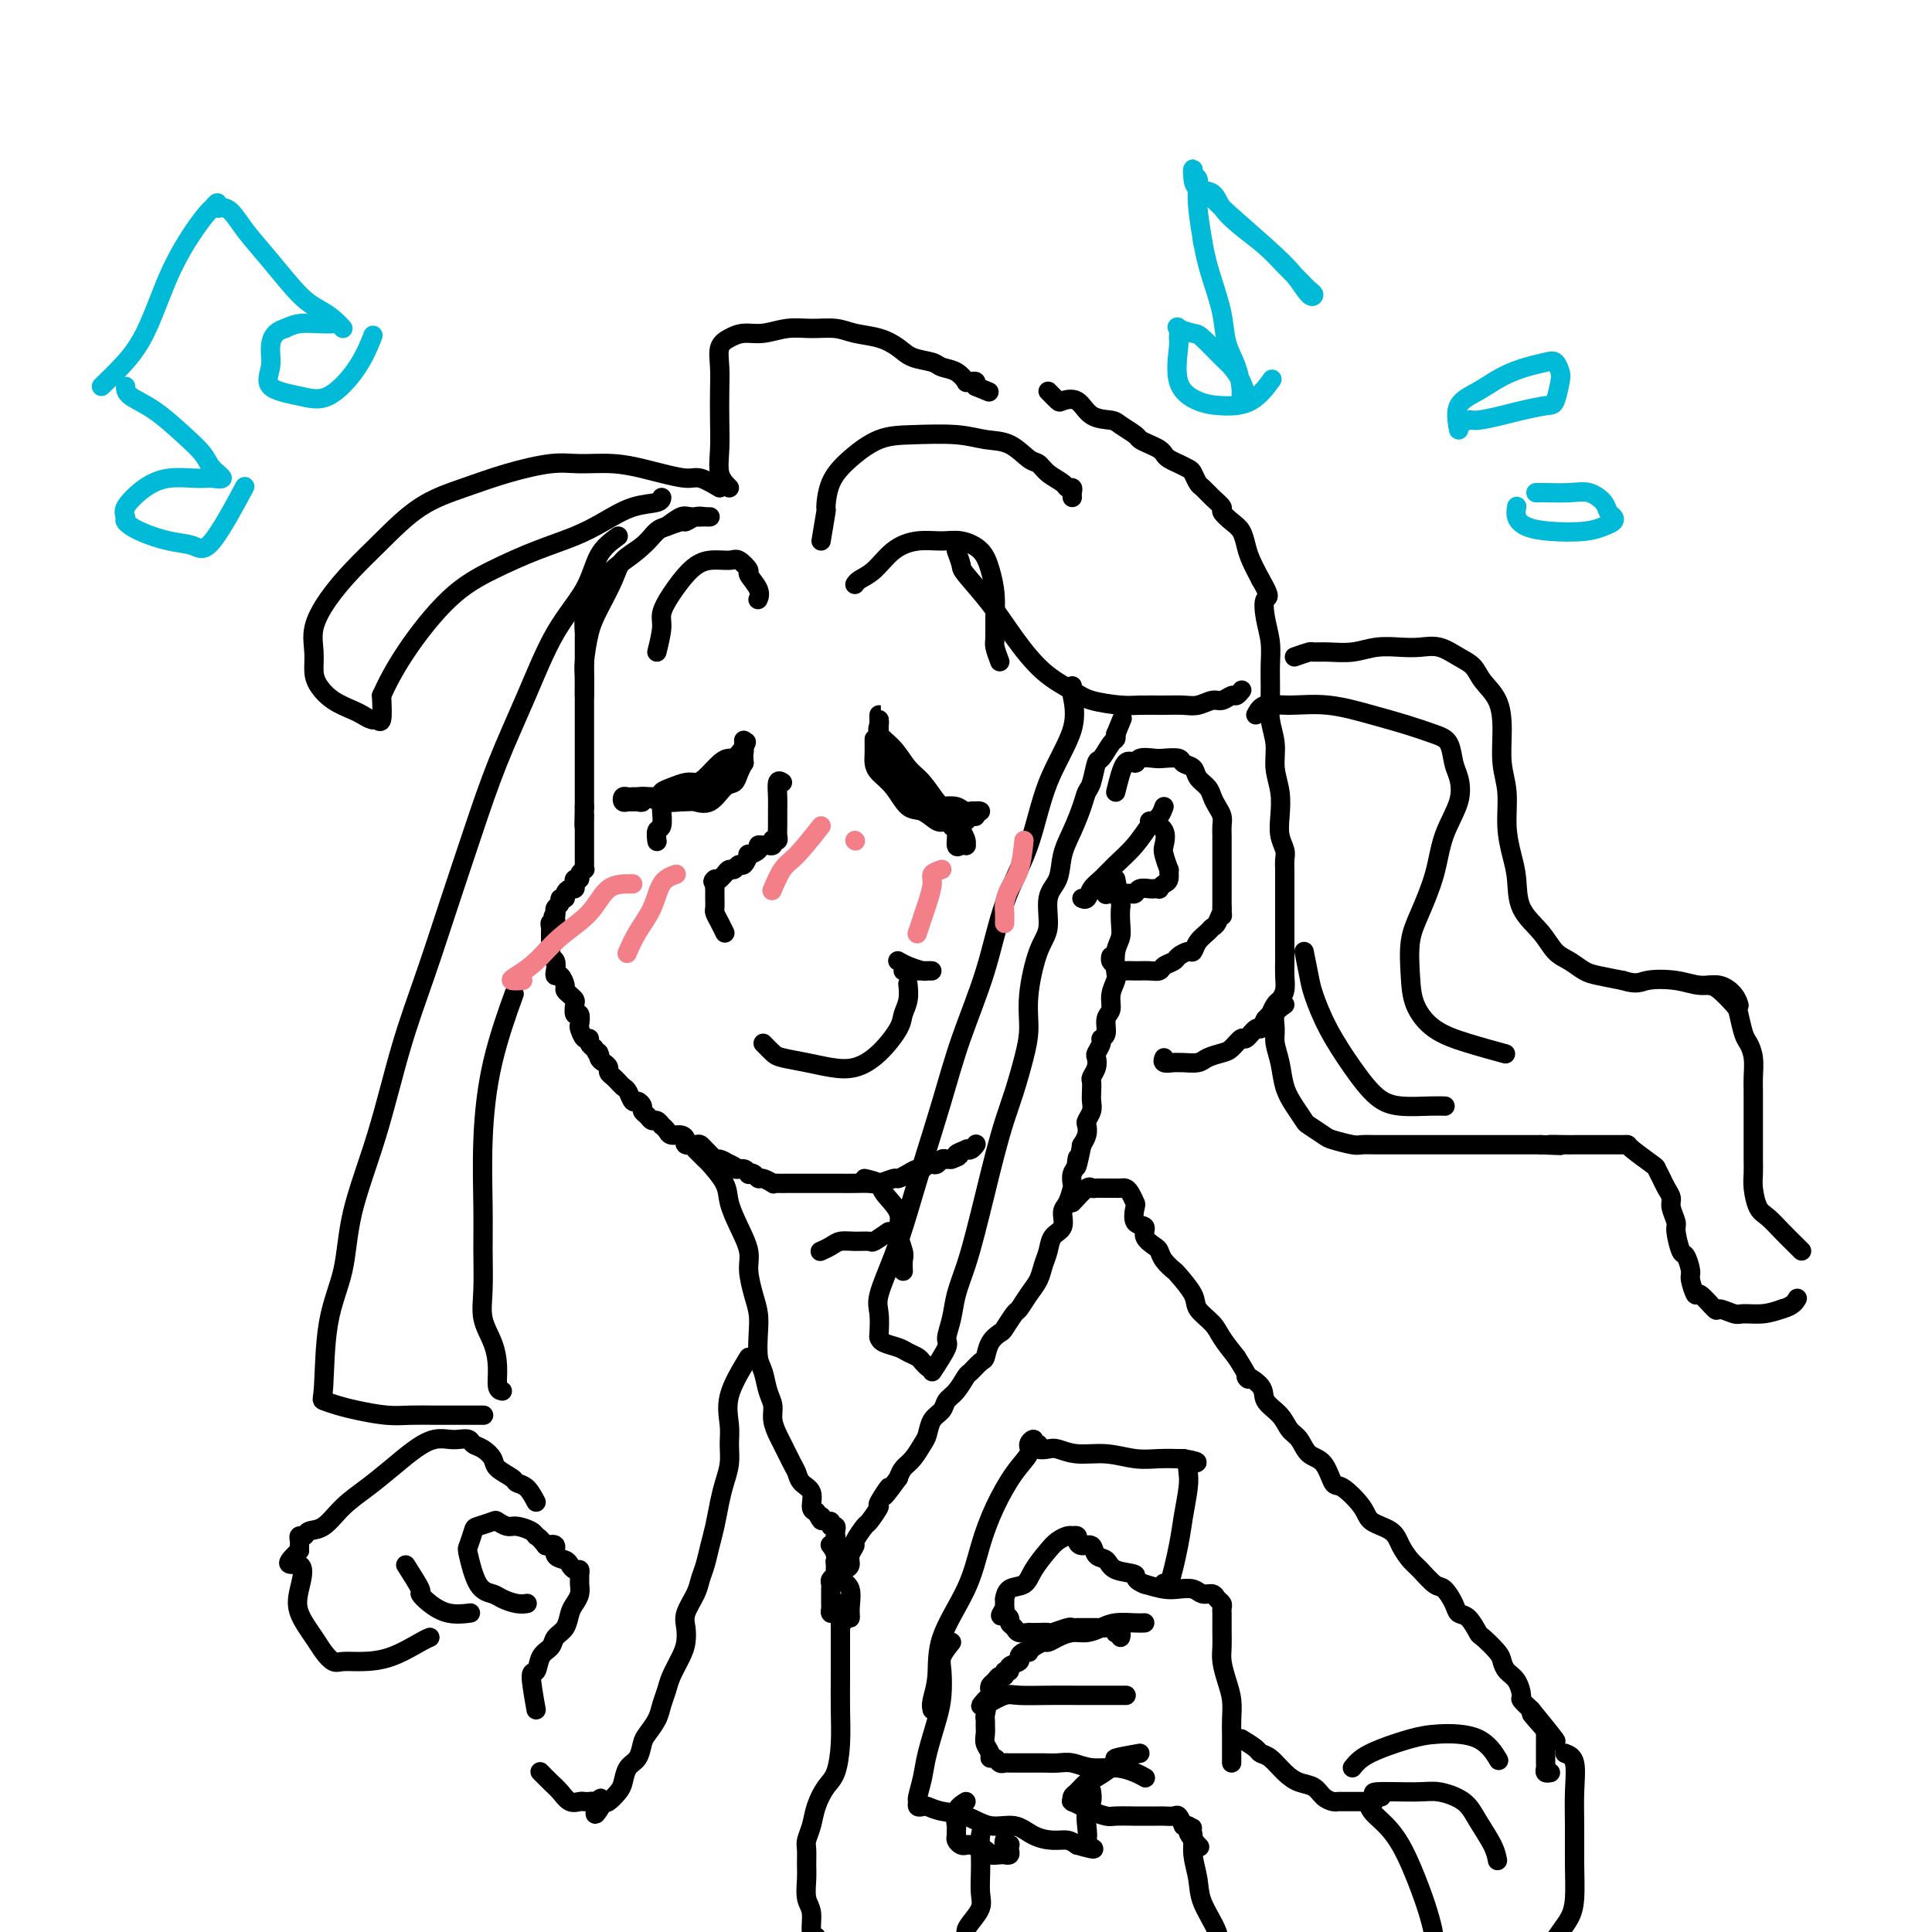 <svg viewBox='0 0 400 400' version='1.1' xmlns='http://www.w3.org/2000/svg' xmlns:xlink='http://www.w3.org/1999/xlink'><g fill='none' stroke='rgb(0,0,0)' stroke-width='4' stroke-linecap='round' stroke-linejoin='round'><path d='M121,144c0.020,-1.503 0.040,-3.007 0,-4c-0.040,-0.993 -0.140,-1.477 0,-3c0.140,-1.523 0.519,-4.087 1,-6c0.481,-1.913 1.063,-3.174 2,-5c0.937,-1.826 2.227,-4.215 3,-6c0.773,-1.785 1.027,-2.966 2,-4c0.973,-1.034 2.666,-1.922 4,-3c1.334,-1.078 2.311,-2.345 3,-3c0.689,-0.655 1.091,-0.697 2,-1c0.909,-0.303 2.326,-0.866 3,-1c0.674,-0.134 0.607,0.160 1,0c0.393,-0.160 1.246,-0.775 2,-1c0.754,-0.225 1.407,-0.060 2,0c0.593,0.060 1.124,0.015 1,0c-0.124,-0.015 -0.903,0.002 -1,0c-0.097,-0.002 0.490,-0.021 0,0c-0.490,0.021 -2.055,0.083 -3,0c-0.945,-0.083 -1.270,-0.309 -2,0c-0.730,0.309 -1.865,1.155 -3,2'/><path d='M138,109c-1.948,0.623 -2.319,1.182 -3,2c-0.681,0.818 -1.674,1.896 -3,3c-1.326,1.104 -2.985,2.236 -4,3c-1.015,0.764 -1.386,1.162 -2,2c-0.614,0.838 -1.471,2.116 -2,3c-0.529,0.884 -0.730,1.372 -1,2c-0.270,0.628 -0.608,1.394 -1,2c-0.392,0.606 -0.837,1.050 -1,2c-0.163,0.950 -0.044,2.404 0,3c0.044,0.596 0.012,0.334 0,1c-0.012,0.666 -0.003,2.261 0,3c0.003,0.739 0.001,0.621 0,1c-0.001,0.379 -0.000,1.255 0,2c0.000,0.745 0.000,1.359 0,2c-0.000,0.641 -0.000,1.309 0,2c0.000,0.691 0.000,1.406 0,2c-0.000,0.594 -0.000,1.069 0,2c0.000,0.931 0.000,2.319 0,3c-0.000,0.681 -0.000,0.654 0,1c0.000,0.346 0.000,1.065 0,2c-0.000,0.935 -0.000,2.087 0,3c0.000,0.913 0.000,1.588 0,2c-0.000,0.412 -0.000,0.562 0,1c0.000,0.438 0.000,1.163 0,2c-0.000,0.837 -0.000,1.787 0,2c0.000,0.213 0.000,-0.310 0,0c-0.000,0.310 -0.000,1.454 0,2c0.000,0.546 0.000,0.493 0,1c-0.000,0.507 -0.000,1.573 0,2c0.000,0.427 0.000,0.213 0,0'/><path d='M121,167c-0.155,6.748 -0.041,3.118 0,2c0.041,-1.118 0.011,0.278 0,1c-0.011,0.722 -0.003,0.772 0,1c0.003,0.228 0.001,0.635 0,1c-0.001,0.365 -0.000,0.689 0,1c0.000,0.311 0.000,0.608 0,1c-0.000,0.392 -0.000,0.879 0,1c0.000,0.121 0.000,-0.122 0,0c-0.000,0.122 -0.000,0.611 0,1c0.000,0.389 0.001,0.678 0,1c-0.001,0.322 -0.004,0.677 0,1c0.004,0.323 0.016,0.612 0,1c-0.016,0.388 -0.061,0.874 0,1c0.061,0.126 0.226,-0.107 0,0c-0.226,0.107 -0.845,0.554 -1,1c-0.155,0.446 0.152,0.889 0,1c-0.152,0.111 -0.763,-0.111 -1,0c-0.237,0.111 -0.101,0.556 0,1c0.101,0.444 0.167,0.889 0,1c-0.167,0.111 -0.565,-0.111 -1,0c-0.435,0.111 -0.905,0.554 -1,1c-0.095,0.446 0.185,0.894 0,1c-0.185,0.106 -0.834,-0.129 -1,0c-0.166,0.129 0.151,0.622 0,1c-0.151,0.378 -0.772,0.640 -1,1c-0.228,0.360 -0.065,0.817 0,1c0.065,0.183 0.033,0.091 0,0'/><path d='M115,189c-0.924,1.503 -0.233,0.262 0,0c0.233,-0.262 0.010,0.456 0,1c-0.010,0.544 0.193,0.916 0,1c-0.193,0.084 -0.784,-0.118 -1,0c-0.216,0.118 -0.058,0.556 0,1c0.058,0.444 0.016,0.892 0,1c-0.016,0.108 -0.004,-0.125 0,0c0.004,0.125 0.001,0.607 0,1c-0.001,0.393 -0.001,0.697 0,1c0.001,0.303 0.004,0.605 0,1c-0.004,0.395 -0.015,0.883 0,1c0.015,0.117 0.056,-0.136 0,0c-0.056,0.136 -0.208,0.662 0,1c0.208,0.338 0.778,0.490 1,1c0.222,0.510 0.097,1.380 0,2c-0.097,0.620 -0.167,0.992 0,1c0.167,0.008 0.570,-0.348 1,0c0.430,0.348 0.886,1.401 1,2c0.114,0.599 -0.114,0.743 0,1c0.114,0.257 0.570,0.627 1,1c0.430,0.373 0.833,0.748 1,1c0.167,0.252 0.096,0.381 0,1c-0.096,0.619 -0.219,1.729 0,2c0.219,0.271 0.781,-0.296 1,0c0.219,0.296 0.097,1.455 0,2c-0.097,0.545 -0.167,0.475 0,1c0.167,0.525 0.570,1.646 1,2c0.430,0.354 0.885,-0.059 1,0c0.115,0.059 -0.110,0.588 0,1c0.110,0.412 0.555,0.706 1,1'/><path d='M123,217c1.630,3.118 1.207,1.413 1,1c-0.207,-0.413 -0.196,0.466 0,1c0.196,0.534 0.578,0.721 1,1c0.422,0.279 0.883,0.648 1,1c0.117,0.352 -0.109,0.686 0,1c0.109,0.314 0.554,0.608 1,1c0.446,0.392 0.893,0.883 1,1c0.107,0.117 -0.126,-0.141 0,0c0.126,0.141 0.612,0.682 1,1c0.388,0.318 0.677,0.414 1,1c0.323,0.586 0.678,1.662 1,2c0.322,0.338 0.611,-0.063 1,0c0.389,0.063 0.877,0.590 1,1c0.123,0.410 -0.121,0.702 0,1c0.121,0.298 0.606,0.601 1,1c0.394,0.399 0.697,0.894 1,1c0.303,0.106 0.605,-0.178 1,0c0.395,0.178 0.883,0.817 1,1c0.117,0.183 -0.136,-0.092 0,0c0.136,0.092 0.662,0.550 1,1c0.338,0.450 0.490,0.891 1,1c0.510,0.109 1.379,-0.115 2,0c0.621,0.115 0.992,0.570 1,1c0.008,0.430 -0.349,0.836 0,1c0.349,0.164 1.403,0.086 2,0c0.597,-0.086 0.737,-0.182 1,0c0.263,0.182 0.651,0.640 1,1c0.349,0.360 0.661,0.622 1,1c0.339,0.378 0.707,0.871 1,1c0.293,0.129 0.512,-0.106 1,0c0.488,0.106 1.244,0.553 2,1'/><path d='M151,241c2.442,1.327 0.549,0.146 0,0c-0.549,-0.146 0.248,0.744 1,1c0.752,0.256 1.459,-0.124 2,0c0.541,0.124 0.917,0.750 1,1c0.083,0.250 -0.128,0.123 0,0c0.128,-0.123 0.594,-0.243 1,0c0.406,0.243 0.752,0.850 1,1c0.248,0.150 0.399,-0.156 1,0c0.601,0.156 1.650,0.774 2,1c0.350,0.226 -0.001,0.061 0,0c0.001,-0.061 0.355,-0.016 1,0c0.645,0.016 1.580,0.004 2,0c0.420,-0.004 0.324,-0.001 1,0c0.676,0.001 2.123,0.000 3,0c0.877,-0.000 1.184,-0.000 2,0c0.816,0.000 2.143,0.001 3,0c0.857,-0.001 1.246,-0.004 2,0c0.754,0.004 1.875,0.016 3,0c1.125,-0.016 2.255,-0.060 3,0c0.745,0.060 1.107,0.222 2,0c0.893,-0.222 2.319,-0.829 3,-1c0.681,-0.171 0.616,0.094 1,0c0.384,-0.094 1.216,-0.547 2,-1c0.784,-0.453 1.519,-0.905 2,-1c0.481,-0.095 0.706,0.167 1,0c0.294,-0.167 0.656,-0.763 1,-1c0.344,-0.237 0.669,-0.116 1,0c0.331,0.116 0.666,0.227 1,0c0.334,-0.227 0.667,-0.792 1,-1c0.333,-0.208 0.667,-0.059 1,0c0.333,0.059 0.667,0.030 1,0'/><path d='M197,240c2.732,-0.940 1.061,-0.792 1,-1c-0.061,-0.208 1.486,-0.774 2,-1c0.514,-0.226 -0.007,-0.112 0,0c0.007,0.112 0.540,0.222 1,0c0.460,-0.222 0.846,-0.778 1,-1c0.154,-0.222 0.077,-0.111 0,0'/><path d='M231,164c0.627,-2.566 1.255,-5.132 2,-6c0.745,-0.868 1.608,-0.037 2,0c0.392,0.037 0.313,-0.719 1,-1c0.687,-0.281 2.138,-0.087 3,0c0.862,0.087 1.133,0.068 2,0c0.867,-0.068 2.330,-0.184 3,0c0.670,0.184 0.547,0.668 1,1c0.453,0.332 1.483,0.512 2,1c0.517,0.488 0.520,1.286 1,2c0.480,0.714 1.435,1.346 2,2c0.565,0.654 0.740,1.330 1,2c0.260,0.670 0.606,1.335 1,2c0.394,0.665 0.838,1.332 1,2c0.162,0.668 0.043,1.337 0,2c-0.043,0.663 -0.012,1.318 0,2c0.012,0.682 0.003,1.390 0,2c-0.003,0.610 -0.001,1.122 0,2c0.001,0.878 0.000,2.122 0,3c-0.000,0.878 -0.000,1.390 0,2c0.000,0.610 0.000,1.318 0,2c-0.000,0.682 -0.000,1.338 0,2c0.000,0.662 0.000,1.331 0,2'/><path d='M253,188c0.047,2.749 0.164,1.120 0,1c-0.164,-0.120 -0.607,1.268 -1,2c-0.393,0.732 -0.734,0.808 -1,1c-0.266,0.192 -0.457,0.499 -1,1c-0.543,0.501 -1.440,1.195 -2,2c-0.560,0.805 -0.784,1.721 -1,2c-0.216,0.279 -0.424,-0.079 -1,0c-0.576,0.079 -1.519,0.596 -2,1c-0.481,0.404 -0.500,0.697 -1,1c-0.500,0.303 -1.481,0.617 -2,1c-0.519,0.383 -0.577,0.834 -1,1c-0.423,0.166 -1.213,0.045 -2,0c-0.787,-0.045 -1.573,-0.015 -2,0c-0.427,0.015 -0.496,0.015 -1,0c-0.504,-0.015 -1.441,-0.046 -2,0c-0.559,0.046 -0.738,0.170 -1,0c-0.262,-0.170 -0.606,-0.633 -1,-1c-0.394,-0.367 -0.837,-0.637 -1,-1c-0.163,-0.363 -0.047,-0.818 0,-1c0.047,-0.182 0.023,-0.091 0,0'/><path d='M241,167c-0.260,0.713 -0.520,1.427 -1,2c-0.480,0.573 -1.179,1.007 -2,2c-0.821,0.993 -1.764,2.547 -3,4c-1.236,1.453 -2.766,2.806 -4,4c-1.234,1.194 -2.173,2.229 -3,3c-0.827,0.771 -1.541,1.279 -2,2c-0.459,0.721 -0.662,1.656 -1,2c-0.338,0.344 -0.811,0.098 -1,0c-0.189,-0.098 -0.095,-0.049 0,0'/><path d='M238,170c1.260,0.541 2.519,1.082 3,2c0.481,0.918 0.182,2.214 0,3c-0.182,0.786 -0.248,1.061 0,2c0.248,0.939 0.808,2.543 1,3c0.192,0.457 0.014,-0.231 0,0c-0.014,0.231 0.137,1.382 0,2c-0.137,0.618 -0.560,0.702 -1,1c-0.440,0.298 -0.895,0.811 -1,1c-0.105,0.189 0.141,0.054 0,0c-0.141,-0.054 -0.668,-0.029 -1,0c-0.332,0.029 -0.470,0.060 -1,0c-0.530,-0.060 -1.451,-0.212 -2,0c-0.549,0.212 -0.725,0.789 -1,1c-0.275,0.211 -0.647,0.057 -1,0c-0.353,-0.057 -0.686,-0.015 -1,0c-0.314,0.015 -0.610,0.004 -1,0c-0.390,-0.004 -0.874,-0.001 -1,0c-0.126,0.001 0.107,0.000 0,0c-0.107,-0.000 -0.553,-0.000 -1,0'/><path d='M230,185c-1.833,0.333 -0.917,0.167 0,0'/><path d='M231,182c0.421,2.071 0.841,4.142 1,5c0.159,0.858 0.056,0.503 0,1c-0.056,0.497 -0.067,1.848 0,3c0.067,1.152 0.210,2.107 0,3c-0.210,0.893 -0.773,1.724 -1,3c-0.227,1.276 -0.117,2.998 0,4c0.117,1.002 0.243,1.284 0,2c-0.243,0.716 -0.854,1.866 -1,3c-0.146,1.134 0.172,2.253 0,3c-0.172,0.747 -0.834,1.121 -1,2c-0.166,0.879 0.166,2.262 0,3c-0.166,0.738 -0.828,0.830 -1,1c-0.172,0.170 0.146,0.417 0,1c-0.146,0.583 -0.757,1.503 -1,2c-0.243,0.497 -0.118,0.570 0,1c0.118,0.430 0.227,1.217 0,2c-0.227,0.783 -0.792,1.560 -1,2c-0.208,0.440 -0.059,0.541 0,1c0.059,0.459 0.030,1.274 0,2c-0.030,0.726 -0.060,1.363 0,2c0.060,0.637 0.208,1.274 0,2c-0.208,0.726 -0.774,1.540 -1,2c-0.226,0.460 -0.112,0.567 0,1c0.112,0.433 0.222,1.194 0,2c-0.222,0.806 -0.778,1.659 -1,2c-0.222,0.341 -0.111,0.171 0,0'/><path d='M224,237c-1.480,7.295 -1.181,4.033 -1,3c0.181,-1.033 0.242,0.164 0,1c-0.242,0.836 -0.787,1.311 -1,2c-0.213,0.689 -0.094,1.592 0,2c0.094,0.408 0.162,0.321 0,1c-0.162,0.679 -0.554,2.124 -1,3c-0.446,0.876 -0.946,1.182 -1,2c-0.054,0.818 0.337,2.148 0,3c-0.337,0.852 -1.402,1.228 -2,2c-0.598,0.772 -0.727,1.941 -1,3c-0.273,1.059 -0.688,2.008 -1,3c-0.312,0.992 -0.521,2.028 -1,3c-0.479,0.972 -1.226,1.881 -2,3c-0.774,1.119 -1.573,2.448 -2,3c-0.427,0.552 -0.482,0.327 -1,1c-0.518,0.673 -1.500,2.245 -2,3c-0.500,0.755 -0.519,0.693 -1,1c-0.481,0.307 -1.423,0.984 -2,2c-0.577,1.016 -0.787,2.373 -1,3c-0.213,0.627 -0.428,0.524 -1,1c-0.572,0.476 -1.500,1.531 -2,2c-0.500,0.469 -0.571,0.351 -1,1c-0.429,0.649 -1.214,2.065 -2,3c-0.786,0.935 -1.572,1.390 -2,2c-0.428,0.610 -0.499,1.374 -1,2c-0.501,0.626 -1.433,1.112 -2,2c-0.567,0.888 -0.768,2.177 -1,3c-0.232,0.823 -0.495,1.179 -1,2c-0.505,0.821 -1.251,2.106 -2,3c-0.749,0.894 -1.500,1.398 -2,2c-0.500,0.602 -0.750,1.301 -1,2'/><path d='M186,306c-4.810,6.617 -2.334,2.660 -2,2c0.334,-0.660 -1.473,1.977 -2,3c-0.527,1.023 0.228,0.430 0,1c-0.228,0.570 -1.438,2.302 -2,3c-0.562,0.698 -0.475,0.362 -1,1c-0.525,0.638 -1.660,2.251 -2,3c-0.340,0.749 0.115,0.635 0,1c-0.115,0.365 -0.802,1.208 -1,2c-0.198,0.792 0.091,1.532 0,2c-0.091,0.468 -0.563,0.665 -1,1c-0.437,0.335 -0.839,0.810 -1,1c-0.161,0.190 -0.080,0.095 0,0'/><path d='M144,238c0.818,0.829 1.636,1.659 2,2c0.364,0.341 0.273,0.195 1,1c0.727,0.805 2.271,2.563 3,4c0.729,1.437 0.643,2.555 1,4c0.357,1.445 1.157,3.219 2,5c0.843,1.781 1.729,3.570 2,5c0.271,1.430 -0.072,2.501 0,4c0.072,1.499 0.558,3.425 1,5c0.442,1.575 0.839,2.799 1,4c0.161,1.201 0.086,2.380 0,4c-0.086,1.620 -0.181,3.683 0,5c0.181,1.317 0.640,1.890 1,3c0.360,1.110 0.620,2.756 1,4c0.380,1.244 0.879,2.084 1,3c0.121,0.916 -0.136,1.908 0,3c0.136,1.092 0.665,2.285 1,3c0.335,0.715 0.476,0.953 1,2c0.524,1.047 1.432,2.904 2,4c0.568,1.096 0.796,1.432 1,2c0.204,0.568 0.385,1.369 1,2c0.615,0.631 1.666,1.093 2,2c0.334,0.907 -0.047,2.259 0,3c0.047,0.741 0.524,0.870 1,1'/><path d='M169,313c1.576,3.101 1.014,1.352 1,1c-0.014,-0.352 0.518,0.693 1,1c0.482,0.307 0.914,-0.124 1,0c0.086,0.124 -0.173,0.803 0,1c0.173,0.197 0.777,-0.088 1,0c0.223,0.088 0.063,0.549 0,1c-0.063,0.451 -0.031,0.890 0,1c0.031,0.110 0.061,-0.111 0,0c-0.061,0.111 -0.211,0.555 0,1c0.211,0.445 0.785,0.893 1,1c0.215,0.107 0.072,-0.126 0,0c-0.072,0.126 -0.072,0.611 0,1c0.072,0.389 0.216,0.682 0,1c-0.216,0.318 -0.794,0.663 -1,1c-0.206,0.337 -0.041,0.668 0,1c0.041,0.332 -0.042,0.667 0,1c0.042,0.333 0.207,0.666 0,1c-0.207,0.334 -0.788,0.671 -1,1c-0.212,0.329 -0.057,0.651 0,1c0.057,0.349 0.014,0.724 0,1c-0.014,0.276 -0.001,0.451 0,1c0.001,0.549 -0.011,1.470 0,2c0.011,0.530 0.044,0.668 0,1c-0.044,0.332 -0.166,0.859 0,1c0.166,0.141 0.619,-0.102 1,0c0.381,0.102 0.691,0.551 1,1'/><path d='M174,335c0.164,2.303 0.573,0.562 1,0c0.427,-0.562 0.870,0.055 1,0c0.130,-0.055 -0.055,-0.780 0,-2c0.055,-1.220 0.351,-2.933 0,-4c-0.351,-1.067 -1.348,-1.487 -2,-2c-0.652,-0.513 -0.959,-1.118 -1,-2c-0.041,-0.882 0.185,-2.041 0,-3c-0.185,-0.959 -0.781,-1.720 -1,-2c-0.219,-0.280 -0.063,-0.080 0,0c0.063,0.080 0.031,0.040 0,0'/><path d='M174,332c0.000,1.549 0.001,3.098 0,4c-0.001,0.902 -0.002,1.159 0,3c0.002,1.841 0.009,5.268 0,8c-0.009,2.732 -0.034,4.768 0,7c0.034,2.232 0.125,4.659 0,7c-0.125,2.341 -0.468,4.595 -1,6c-0.532,1.405 -1.253,1.961 -2,3c-0.747,1.039 -1.521,2.561 -2,4c-0.479,1.439 -0.664,2.796 -1,4c-0.336,1.204 -0.823,2.255 -1,3c-0.177,0.745 -0.043,1.184 0,2c0.043,0.816 -0.003,2.008 0,3c0.003,0.992 0.057,1.782 0,3c-0.057,1.218 -0.225,2.862 0,4c0.225,1.138 0.844,1.769 1,3c0.156,1.231 -0.150,3.062 0,4c0.150,0.938 0.757,0.982 1,1c0.243,0.018 0.121,0.009 0,0'/><path d='M162,162c-0.423,-0.269 -0.846,-0.539 -1,0c-0.154,0.539 -0.040,1.885 0,3c0.040,1.115 0.007,1.998 0,3c-0.007,1.002 0.012,2.124 0,3c-0.012,0.876 -0.055,1.506 0,2c0.055,0.494 0.208,0.850 0,1c-0.208,0.150 -0.776,0.093 -1,0c-0.224,-0.093 -0.103,-0.222 0,0c0.103,0.222 0.187,0.794 0,1c-0.187,0.206 -0.646,0.045 -1,0c-0.354,-0.045 -0.602,0.024 -1,0c-0.398,-0.024 -0.947,-0.142 -1,0c-0.053,0.142 0.389,0.545 0,1c-0.389,0.455 -1.610,0.963 -2,1c-0.390,0.037 0.050,-0.397 0,0c-0.050,0.397 -0.591,1.626 -1,2c-0.409,0.374 -0.687,-0.107 -1,0c-0.313,0.107 -0.661,0.802 -1,1c-0.339,0.198 -0.668,-0.101 -1,0c-0.332,0.101 -0.666,0.600 -1,1c-0.334,0.400 -0.667,0.700 -1,1'/><path d='M149,182c-2.083,1.195 -1.290,0.182 -1,0c0.290,-0.182 0.078,0.466 0,1c-0.078,0.534 -0.022,0.954 0,1c0.022,0.046 0.009,-0.284 0,0c-0.009,0.284 -0.013,1.180 0,2c0.013,0.820 0.042,1.565 0,2c-0.042,0.435 -0.155,0.561 0,1c0.155,0.439 0.578,1.190 1,2c0.422,0.810 0.844,1.680 1,2c0.156,0.320 0.044,0.092 0,0c-0.044,-0.092 -0.022,-0.046 0,0'/><path d='M158,216c0.738,0.755 1.477,1.511 2,2c0.523,0.489 0.831,0.713 2,1c1.169,0.287 3.199,0.639 5,1c1.801,0.361 3.371,0.733 5,1c1.629,0.267 3.316,0.431 5,0c1.684,-0.431 3.365,-1.458 5,-3c1.635,-1.542 3.223,-3.601 4,-5c0.777,-1.399 0.744,-2.138 1,-3c0.256,-0.862 0.800,-1.848 1,-3c0.200,-1.152 0.057,-2.472 0,-3c-0.057,-0.528 -0.029,-0.264 0,0'/><path d='M187,201c0.372,-0.000 0.743,-0.000 1,0c0.257,0.000 0.399,0.000 1,0c0.601,-0.000 1.660,-0.000 2,0c0.340,0.000 -0.040,0.001 0,0c0.040,-0.001 0.499,-0.003 1,0c0.501,0.003 1.045,0.011 1,0c-0.045,-0.011 -0.677,-0.041 -1,0c-0.323,0.041 -0.335,0.155 -1,0c-0.665,-0.155 -1.982,-0.578 -3,-1c-1.018,-0.422 -1.736,-0.845 -2,-1c-0.264,-0.155 -0.076,-0.044 0,0c0.076,0.044 0.038,0.022 0,0'/><path d='M181,153c0.011,1.086 0.022,2.172 0,3c-0.022,0.828 -0.078,1.397 0,2c0.078,0.603 0.290,1.241 1,2c0.710,0.759 1.918,1.639 3,3c1.082,1.361 2.038,3.201 3,4c0.962,0.799 1.931,0.555 3,1c1.069,0.445 2.236,1.579 3,2c0.764,0.421 1.123,0.128 2,0c0.877,-0.128 2.272,-0.091 3,0c0.728,0.091 0.789,0.234 1,0c0.211,-0.234 0.573,-0.847 1,-1c0.427,-0.153 0.919,0.155 1,0c0.081,-0.155 -0.247,-0.772 0,-1c0.247,-0.228 1.071,-0.065 1,0c-0.071,0.065 -1.035,0.033 -2,0'/><path d='M201,168c0.931,-0.250 -0.241,0.126 -1,0c-0.759,-0.126 -1.106,-0.754 -2,-1c-0.894,-0.246 -2.336,-0.111 -3,0c-0.664,0.111 -0.549,0.198 -1,0c-0.451,-0.198 -1.467,-0.680 -2,-1c-0.533,-0.320 -0.584,-0.476 -1,-1c-0.416,-0.524 -1.197,-1.414 -2,-2c-0.803,-0.586 -1.627,-0.867 -2,-1c-0.373,-0.133 -0.296,-0.120 -1,-1c-0.704,-0.880 -2.189,-2.655 -3,-4c-0.811,-1.345 -0.949,-2.260 -1,-3c-0.051,-0.740 -0.014,-1.305 0,-2c0.014,-0.695 0.004,-1.518 0,-2c-0.004,-0.482 -0.004,-0.621 0,-1c0.004,-0.379 0.010,-0.998 0,-1c-0.010,-0.002 -0.036,0.611 0,1c0.036,0.389 0.134,0.553 0,1c-0.134,0.447 -0.499,1.178 0,2c0.499,0.822 1.861,1.736 3,3c1.139,1.264 2.054,2.877 3,4c0.946,1.123 1.924,1.755 3,3c1.076,1.245 2.251,3.105 3,4c0.749,0.895 1.071,0.827 2,1c0.929,0.173 2.464,0.586 4,1'/><path d='M200,168c1.156,0.533 1.044,0.867 1,1c-0.044,0.133 -0.022,0.067 0,0'/><path d='M195,167c0.877,0.625 1.754,1.250 2,2c0.246,0.750 -0.141,1.627 0,2c0.141,0.373 0.808,0.244 1,1c0.192,0.756 -0.091,2.397 0,3c0.091,0.603 0.558,0.169 1,0c0.442,-0.169 0.861,-0.074 1,0c0.139,0.074 -0.001,0.126 0,0c0.001,-0.126 0.144,-0.430 0,-1c-0.144,-0.570 -0.574,-1.407 -1,-2c-0.426,-0.593 -0.846,-0.942 -1,-1c-0.154,-0.058 -0.041,0.177 0,0c0.041,-0.177 0.012,-0.765 0,-1c-0.012,-0.235 -0.006,-0.118 0,0'/><path d='M131,165c2.042,0.001 4.084,0.002 5,0c0.916,-0.002 0.706,-0.008 1,0c0.294,0.008 1.094,0.028 2,0c0.906,-0.028 1.920,-0.104 3,0c1.080,0.104 2.225,0.390 3,0c0.775,-0.390 1.178,-1.455 2,-2c0.822,-0.545 2.063,-0.569 3,-1c0.937,-0.431 1.572,-1.269 2,-2c0.428,-0.731 0.651,-1.356 1,-2c0.349,-0.644 0.826,-1.307 1,-2c0.174,-0.693 0.047,-1.417 0,-2c-0.047,-0.583 -0.013,-1.024 0,-1c0.013,0.024 0.007,0.512 0,1'/><path d='M154,154c1.266,-1.305 -0.070,0.933 -1,2c-0.930,1.067 -1.456,0.965 -2,1c-0.544,0.035 -1.108,0.209 -2,1c-0.892,0.791 -2.113,2.201 -3,3c-0.887,0.799 -1.440,0.989 -2,1c-0.560,0.011 -1.128,-0.156 -2,0c-0.872,0.156 -2.047,0.634 -3,1c-0.953,0.366 -1.684,0.620 -2,1c-0.316,0.380 -0.217,0.887 -1,1c-0.783,0.113 -2.447,-0.166 -3,0c-0.553,0.166 0.006,0.778 0,1c-0.006,0.222 -0.577,0.056 -1,0c-0.423,-0.056 -0.699,-0.001 -1,0c-0.301,0.001 -0.628,-0.052 -1,0c-0.372,0.052 -0.791,0.210 -1,0c-0.209,-0.210 -0.208,-0.789 0,-1c0.208,-0.211 0.624,-0.053 1,0c0.376,0.053 0.711,0.000 1,0c0.289,-0.000 0.531,0.051 1,0c0.469,-0.051 1.165,-0.206 2,0c0.835,0.206 1.810,0.773 3,1c1.190,0.227 2.595,0.113 4,0'/><path d='M141,166c2.240,-0.046 2.340,-0.161 3,0c0.660,0.161 1.879,0.600 3,0c1.121,-0.600 2.143,-2.237 3,-3c0.857,-0.763 1.550,-0.653 2,-1c0.450,-0.347 0.656,-1.151 1,-2c0.344,-0.849 0.824,-1.743 1,-2c0.176,-0.257 0.047,0.123 0,0c-0.047,-0.123 -0.014,-0.749 0,-1c0.014,-0.251 0.007,-0.125 0,0'/><path d='M137,165c0.008,0.819 0.016,1.638 0,2c-0.016,0.362 -0.057,0.265 0,1c0.057,0.735 0.211,2.300 0,3c-0.211,0.700 -0.788,0.535 -1,1c-0.212,0.465 -0.061,1.562 0,2c0.061,0.438 0.030,0.219 0,0'/><path d='M136,135c0.457,-1.859 0.915,-3.717 1,-5c0.085,-1.283 -0.202,-1.989 0,-3c0.202,-1.011 0.893,-2.325 2,-4c1.107,-1.675 2.630,-3.709 4,-5c1.370,-1.291 2.586,-1.837 4,-2c1.414,-0.163 3.028,0.057 4,0c0.972,-0.057 1.304,-0.390 2,0c0.696,0.390 1.755,1.502 2,2c0.245,0.498 -0.326,0.381 0,1c0.326,0.619 1.549,1.974 2,3c0.451,1.026 0.129,1.722 0,2c-0.129,0.278 -0.064,0.139 0,0'/><path d='M207,137c-0.424,-1.131 -0.848,-2.262 -1,-3c-0.152,-0.738 -0.031,-1.083 0,-2c0.031,-0.917 -0.028,-2.407 0,-4c0.028,-1.593 0.144,-3.288 0,-5c-0.144,-1.712 -0.547,-3.441 -1,-5c-0.453,-1.559 -0.956,-2.950 -2,-4c-1.044,-1.050 -2.628,-1.760 -4,-2c-1.372,-0.240 -2.532,-0.009 -4,0c-1.468,0.009 -3.245,-0.204 -5,0c-1.755,0.204 -3.490,0.825 -5,2c-1.510,1.175 -2.797,2.902 -4,4c-1.203,1.098 -2.324,1.565 -3,2c-0.676,0.435 -0.907,0.839 -1,1c-0.093,0.161 -0.046,0.081 0,0'/><path d='M149,101c-1.480,-0.870 -2.959,-1.739 -4,-2c-1.041,-0.261 -1.642,0.088 -3,0c-1.358,-0.088 -3.472,-0.613 -5,-1c-1.528,-0.387 -2.471,-0.634 -4,-1c-1.529,-0.366 -3.644,-0.849 -6,-1c-2.356,-0.151 -4.952,0.032 -7,0c-2.048,-0.032 -3.547,-0.278 -6,0c-2.453,0.278 -5.859,1.080 -9,2c-3.141,0.920 -6.016,1.959 -9,3c-2.984,1.041 -6.075,2.083 -9,4c-2.925,1.917 -5.684,4.707 -8,7c-2.316,2.293 -4.190,4.087 -6,6c-1.810,1.913 -3.555,3.943 -5,6c-1.445,2.057 -2.590,4.140 -3,6c-0.410,1.860 -0.086,3.496 0,5c0.086,1.504 -0.066,2.875 0,4c0.066,1.125 0.350,2.004 1,3c0.650,0.996 1.665,2.108 3,3c1.335,0.892 2.988,1.563 4,2c1.012,0.437 1.382,0.639 2,1c0.618,0.361 1.485,0.880 2,1c0.515,0.120 0.677,-0.160 1,0c0.323,0.160 0.807,0.760 1,0c0.193,-0.760 0.097,-2.880 0,-5'/><path d='M79,144c1.011,-2.227 2.537,-5.296 5,-9c2.463,-3.704 5.861,-8.045 9,-11c3.139,-2.955 6.018,-4.526 9,-6c2.982,-1.474 6.067,-2.853 9,-4c2.933,-1.147 5.714,-2.062 8,-3c2.286,-0.938 4.077,-1.898 6,-3c1.923,-1.102 3.979,-2.347 6,-3c2.021,-0.653 4.006,-0.714 5,-1c0.994,-0.286 0.998,-0.796 1,-1c0.002,-0.204 0.001,-0.102 0,0'/><path d='M128,111c-1.495,1.089 -2.990,2.179 -4,4c-1.010,1.821 -1.536,4.374 -3,7c-1.464,2.626 -3.868,5.325 -6,9c-2.132,3.675 -3.994,8.325 -6,13c-2.006,4.675 -4.157,9.374 -6,14c-1.843,4.626 -3.380,9.177 -5,14c-1.620,4.823 -3.324,9.916 -5,15c-1.676,5.084 -3.326,10.159 -5,15c-1.674,4.841 -3.373,9.448 -5,15c-1.627,5.552 -3.181,12.048 -5,18c-1.819,5.952 -3.901,11.359 -5,16c-1.099,4.641 -1.214,8.514 -2,12c-0.786,3.486 -2.243,6.583 -3,11c-0.757,4.417 -0.815,10.154 -1,13c-0.185,2.846 -0.498,2.801 0,3c0.498,0.199 1.806,0.642 3,1c1.194,0.358 2.275,0.632 4,1c1.725,0.368 4.093,0.831 6,1c1.907,0.169 3.352,0.045 5,0c1.648,-0.045 3.500,-0.012 5,0c1.500,0.012 2.650,0.003 4,0c1.350,-0.003 2.902,-0.001 4,0c1.098,0.001 1.742,0.000 2,0c0.258,-0.000 0.129,-0.000 0,0'/><path d='M104,288c-0.437,-0.090 -0.873,-0.180 -1,-1c-0.127,-0.820 0.057,-2.369 0,-4c-0.057,-1.631 -0.355,-3.342 -1,-5c-0.645,-1.658 -1.638,-3.261 -2,-5c-0.362,-1.739 -0.093,-3.612 0,-6c0.093,-2.388 0.012,-5.290 0,-8c-0.012,-2.710 0.047,-5.229 0,-9c-0.047,-3.771 -0.198,-8.794 0,-14c0.198,-5.206 0.746,-10.594 2,-16c1.254,-5.406 3.216,-10.830 4,-13c0.784,-2.170 0.392,-1.085 0,0'/><path d='M222,142c-0.128,0.300 -0.257,0.601 0,2c0.257,1.399 0.899,3.897 0,7c-0.899,3.103 -3.339,6.810 -5,11c-1.661,4.190 -2.544,8.862 -4,13c-1.456,4.138 -3.485,7.741 -5,12c-1.515,4.259 -2.516,9.175 -4,14c-1.484,4.825 -3.449,9.561 -5,14c-1.551,4.439 -2.686,8.582 -4,13c-1.314,4.418 -2.807,9.111 -4,13c-1.193,3.889 -2.085,6.976 -3,10c-0.915,3.024 -1.853,5.986 -3,9c-1.147,3.014 -2.502,6.078 -3,8c-0.498,1.922 -0.138,2.700 0,4c0.138,1.300 0.053,3.122 0,4c-0.053,0.878 -0.074,0.813 0,1c0.074,0.187 0.243,0.627 1,1c0.757,0.373 2.101,0.678 3,1c0.899,0.322 1.351,0.661 2,1c0.649,0.339 1.493,0.679 2,1c0.507,0.321 0.675,0.625 1,1c0.325,0.375 0.807,0.821 1,1c0.193,0.179 0.096,0.089 0,0'/><path d='M193,284c1.294,-1.977 2.587,-3.955 3,-5c0.413,-1.045 -0.055,-1.158 0,-2c0.055,-0.842 0.634,-2.414 1,-4c0.366,-1.586 0.521,-3.188 1,-5c0.479,-1.812 1.283,-3.834 2,-6c0.717,-2.166 1.347,-4.474 2,-7c0.653,-2.526 1.330,-5.269 2,-8c0.670,-2.731 1.332,-5.450 2,-8c0.668,-2.550 1.340,-4.933 2,-7c0.660,-2.067 1.307,-3.820 2,-6c0.693,-2.180 1.434,-4.786 2,-7c0.566,-2.214 0.959,-4.035 1,-6c0.041,-1.965 -0.269,-4.075 0,-7c0.269,-2.925 1.118,-6.665 2,-9c0.882,-2.335 1.797,-3.263 2,-5c0.203,-1.737 -0.307,-4.282 0,-6c0.307,-1.718 1.430,-2.611 2,-4c0.570,-1.389 0.586,-3.276 1,-5c0.414,-1.724 1.224,-3.286 2,-5c0.776,-1.714 1.516,-3.581 2,-5c0.484,-1.419 0.711,-2.391 1,-3c0.289,-0.609 0.642,-0.856 1,-2c0.358,-1.144 0.723,-3.185 1,-4c0.277,-0.815 0.466,-0.404 1,-1c0.534,-0.596 1.413,-2.199 2,-3c0.587,-0.801 0.882,-0.800 1,-1c0.118,-0.200 0.059,-0.600 0,-1'/><path d='M231,152c2.333,-5.667 1.167,-2.833 0,0'/><path d='M151,101c-0.845,-0.844 -1.690,-1.688 -2,-3c-0.310,-1.312 -0.084,-3.093 0,-5c0.084,-1.907 0.028,-3.939 0,-6c-0.028,-2.061 -0.027,-4.150 0,-6c0.027,-1.850 0.081,-3.461 0,-5c-0.081,-1.539 -0.298,-3.005 0,-4c0.298,-0.995 1.110,-1.520 2,-2c0.890,-0.480 1.858,-0.914 3,-1c1.142,-0.086 2.457,0.176 4,0c1.543,-0.176 3.315,-0.791 5,-1c1.685,-0.209 3.284,-0.012 5,0c1.716,0.012 3.550,-0.162 5,0c1.450,0.162 2.518,0.659 4,1c1.482,0.341 3.379,0.525 5,1c1.621,0.475 2.965,1.239 4,2c1.035,0.761 1.759,1.518 3,2c1.241,0.482 2.997,0.689 4,1c1.003,0.311 1.252,0.724 2,1c0.748,0.276 1.994,0.413 3,1c1.006,0.587 1.772,1.624 2,2c0.228,0.376 -0.083,0.090 0,0c0.083,-0.090 0.561,0.014 1,0c0.439,-0.014 0.840,-0.147 1,0c0.160,0.147 0.080,0.573 0,1'/><path d='M202,80c4.833,2.000 2.417,1.000 0,0'/><path d='M217,81c0.807,0.823 1.613,1.646 2,2c0.387,0.354 0.353,0.241 1,0c0.647,-0.241 1.974,-0.608 3,0c1.026,0.608 1.752,2.190 3,3c1.248,0.810 3.020,0.847 4,1c0.980,0.153 1.169,0.422 2,1c0.831,0.578 2.303,1.464 3,2c0.697,0.536 0.619,0.721 1,1c0.381,0.279 1.220,0.653 2,1c0.780,0.347 1.499,0.666 2,1c0.501,0.334 0.782,0.681 1,1c0.218,0.319 0.373,0.609 1,1c0.627,0.391 1.726,0.882 2,1c0.274,0.118 -0.278,-0.138 0,0c0.278,0.138 1.386,0.670 2,1c0.614,0.330 0.733,0.460 1,1c0.267,0.540 0.683,1.492 1,2c0.317,0.508 0.536,0.573 1,1c0.464,0.427 1.175,1.216 2,2c0.825,0.784 1.765,1.564 2,2c0.235,0.436 -0.236,0.528 0,1c0.236,0.472 1.179,1.325 2,2c0.821,0.675 1.519,1.170 2,2c0.481,0.830 0.745,1.993 1,3c0.255,1.007 0.501,1.859 1,3c0.499,1.141 1.249,2.570 2,4'/><path d='M261,120c2.409,4.132 1.430,3.462 1,4c-0.430,0.538 -0.313,2.285 0,4c0.313,1.715 0.820,3.399 1,5c0.180,1.601 0.033,3.120 0,5c-0.033,1.880 0.047,4.122 0,6c-0.047,1.878 -0.223,3.390 0,5c0.223,1.610 0.843,3.316 1,5c0.157,1.684 -0.150,3.347 0,5c0.150,1.653 0.758,3.296 1,5c0.242,1.704 0.117,3.469 0,5c-0.117,1.531 -0.228,2.829 0,4c0.228,1.171 0.793,2.216 1,3c0.207,0.784 0.055,1.307 0,2c-0.055,0.693 -0.015,1.555 0,2c0.015,0.445 0.004,0.474 0,1c-0.004,0.526 -0.001,1.548 0,2c0.001,0.452 0.000,0.332 0,1c-0.000,0.668 -0.000,2.122 0,3c0.000,0.878 0.000,1.179 0,2c-0.000,0.821 -0.000,2.162 0,3c0.000,0.838 0.001,1.172 0,2c-0.001,0.828 -0.003,2.148 0,3c0.003,0.852 0.012,1.235 0,2c-0.012,0.765 -0.046,1.911 0,3c0.046,1.089 0.171,2.119 0,3c-0.171,0.881 -0.637,1.612 -1,2c-0.363,0.388 -0.623,0.434 -1,1c-0.377,0.566 -0.871,1.652 -1,2c-0.129,0.348 0.106,-0.044 0,0c-0.106,0.044 -0.553,0.522 -1,1'/><path d='M262,211c-0.815,1.416 -0.851,1.955 -1,2c-0.149,0.045 -0.409,-0.405 -1,0c-0.591,0.405 -1.513,1.667 -2,2c-0.487,0.333 -0.538,-0.261 -1,0c-0.462,0.261 -1.336,1.376 -2,2c-0.664,0.624 -1.120,0.756 -2,1c-0.880,0.244 -2.185,0.601 -3,1c-0.815,0.399 -1.140,0.840 -2,1c-0.860,0.160 -2.255,0.039 -3,0c-0.745,-0.039 -0.841,0.003 -1,0c-0.159,-0.003 -0.383,-0.052 -1,0c-0.617,0.052 -1.628,0.206 -2,0c-0.372,-0.206 -0.106,-0.773 0,-1c0.106,-0.227 0.053,-0.113 0,0'/><path d='M170,112c0.431,-2.542 0.861,-5.084 1,-6c0.139,-0.916 -0.015,-0.207 0,-1c0.015,-0.793 0.197,-3.089 1,-5c0.803,-1.911 2.226,-3.437 4,-5c1.774,-1.563 3.898,-3.164 6,-4c2.102,-0.836 4.180,-0.907 7,-1c2.820,-0.093 6.380,-0.209 9,0c2.620,0.209 4.300,0.741 6,1c1.700,0.259 3.419,0.244 5,1c1.581,0.756 3.025,2.284 4,3c0.975,0.716 1.480,0.622 2,1c0.520,0.378 1.053,1.228 2,2c0.947,0.772 2.306,1.464 3,2c0.694,0.536 0.722,0.914 1,1c0.278,0.086 0.807,-0.121 1,0c0.193,0.121 0.052,0.571 0,1c-0.052,0.429 -0.015,0.837 0,1c0.015,0.163 0.007,0.082 0,0'/><path d='M198,114c0.430,1.180 0.861,2.360 1,3c0.139,0.640 -0.013,0.741 1,2c1.013,1.259 3.192,3.675 5,6c1.808,2.325 3.247,4.560 5,7c1.753,2.440 3.822,5.084 6,7c2.178,1.916 4.466,3.102 6,4c1.534,0.898 2.315,1.508 4,2c1.685,0.492 4.274,0.865 6,1c1.726,0.135 2.588,0.032 4,0c1.412,-0.032 3.375,0.007 5,0c1.625,-0.007 2.911,-0.058 4,0c1.089,0.058 1.979,0.227 3,0c1.021,-0.227 2.172,-0.849 3,-1c0.828,-0.151 1.332,0.170 2,0c0.668,-0.170 1.499,-0.829 2,-1c0.501,-0.171 0.673,0.146 1,0c0.327,-0.146 0.808,-0.756 1,-1c0.192,-0.244 0.096,-0.122 0,0'/><path d='M268,136c1.214,-0.425 2.427,-0.850 3,-1c0.573,-0.150 0.505,-0.026 1,0c0.495,0.026 1.552,-0.045 3,0c1.448,0.045 3.286,0.207 5,0c1.714,-0.207 3.305,-0.781 5,-1c1.695,-0.219 3.494,-0.081 5,0c1.506,0.081 2.720,0.107 4,0c1.280,-0.107 2.626,-0.348 4,0c1.374,0.348 2.775,1.283 4,2c1.225,0.717 2.275,1.215 3,2c0.725,0.785 1.127,1.855 2,3c0.873,1.145 2.219,2.363 3,4c0.781,1.637 0.997,3.694 1,6c0.003,2.306 -0.206,4.863 0,7c0.206,2.137 0.826,3.855 1,6c0.174,2.145 -0.098,4.716 0,7c0.098,2.284 0.567,4.282 1,6c0.433,1.718 0.829,3.156 1,5c0.171,1.844 0.118,4.094 1,6c0.882,1.906 2.699,3.466 4,5c1.301,1.534 2.086,3.041 3,4c0.914,0.959 1.956,1.370 3,2c1.044,0.630 2.089,1.477 3,2c0.911,0.523 1.689,0.721 3,1c1.311,0.279 3.156,0.640 5,1'/><path d='M336,203c3.001,0.946 3.504,0.312 5,0c1.496,-0.312 3.984,-0.300 6,0c2.016,0.300 3.560,0.890 5,1c1.440,0.110 2.778,-0.259 4,0c1.222,0.259 2.329,1.147 3,2c0.671,0.853 0.906,1.672 1,2c0.094,0.328 0.047,0.164 0,0'/><path d='M266,208c-0.852,0.573 -1.704,1.146 -2,2c-0.296,0.854 -0.035,1.989 0,3c0.035,1.011 -0.155,1.900 0,3c0.155,1.100 0.655,2.412 1,4c0.345,1.588 0.533,3.452 1,5c0.467,1.548 1.211,2.782 2,4c0.789,1.218 1.623,2.421 2,3c0.377,0.579 0.299,0.533 1,1c0.701,0.467 2.183,1.446 3,2c0.817,0.554 0.971,0.684 2,1c1.029,0.316 2.932,0.817 4,1c1.068,0.183 1.299,0.049 2,0c0.701,-0.049 1.872,-0.013 3,0c1.128,0.013 2.213,0.004 3,0c0.787,-0.004 1.277,-0.001 2,0c0.723,0.001 1.681,0.000 3,0c1.319,-0.000 3.001,-0.000 4,0c0.999,0.000 1.316,0.000 2,0c0.684,-0.000 1.734,-0.000 3,0c1.266,0.000 2.747,0.000 4,0c1.253,-0.000 2.278,-0.000 3,0c0.722,0.000 1.142,0.000 2,0c0.858,-0.000 2.154,-0.000 3,0c0.846,0.000 1.242,0.000 2,0c0.758,-0.000 1.879,-0.000 3,0'/><path d='M319,237c7.258,0.309 2.902,0.083 2,0c-0.902,-0.083 1.650,-0.022 3,0c1.350,0.022 1.498,0.006 2,0c0.502,-0.006 1.356,-0.002 2,0c0.644,0.002 1.076,0.000 2,0c0.924,-0.000 2.338,0.001 3,0c0.662,-0.001 0.570,-0.004 1,0c0.430,0.004 1.382,0.013 2,0c0.618,-0.013 0.901,-0.050 1,0c0.099,0.050 0.015,0.187 1,1c0.985,0.813 3.038,2.301 4,3c0.962,0.699 0.831,0.609 1,1c0.169,0.391 0.638,1.264 1,2c0.362,0.736 0.618,1.335 1,2c0.382,0.665 0.890,1.394 1,2c0.110,0.606 -0.178,1.088 0,2c0.178,0.912 0.822,2.255 1,3c0.178,0.745 -0.111,0.894 0,2c0.111,1.106 0.622,3.170 1,4c0.378,0.830 0.624,0.426 1,1c0.376,0.574 0.882,2.127 1,3c0.118,0.873 -0.153,1.066 0,2c0.153,0.934 0.731,2.608 1,3c0.269,0.392 0.230,-0.498 1,0c0.770,0.498 2.348,2.383 3,3c0.652,0.617 0.379,-0.034 1,0c0.621,0.034 2.135,0.751 3,1c0.865,0.249 1.079,0.029 2,0c0.921,-0.029 2.549,0.135 4,0c1.451,-0.135 2.726,-0.567 4,-1'/><path d='M369,271c2.222,-0.600 2.778,-1.600 3,-2c0.222,-0.400 0.111,-0.200 0,0'/><path d='M354,204c0.529,0.114 1.059,0.228 2,1c0.941,0.772 2.294,2.200 3,3c0.706,0.800 0.763,0.970 1,2c0.237,1.030 0.652,2.921 1,4c0.348,1.079 0.629,1.348 1,2c0.371,0.652 0.831,1.689 1,3c0.169,1.311 0.045,2.896 0,4c-0.045,1.104 -0.012,1.727 0,3c0.012,1.273 0.003,3.196 0,5c-0.003,1.804 0.002,3.488 0,5c-0.002,1.512 -0.009,2.851 0,4c0.009,1.149 0.035,2.106 0,3c-0.035,0.894 -0.132,1.724 0,3c0.132,1.276 0.494,2.997 1,4c0.506,1.003 1.155,1.288 2,2c0.845,0.712 1.886,1.851 3,3c1.114,1.149 2.300,2.309 3,3c0.700,0.691 0.914,0.912 1,1c0.086,0.088 0.043,0.044 0,0'/><path d='M260,148c0.461,-0.858 0.922,-1.716 2,-2c1.078,-0.284 2.774,0.007 5,0c2.226,-0.007 4.981,-0.313 8,0c3.019,0.313 6.300,1.246 9,2c2.700,0.754 4.817,1.330 7,2c2.183,0.670 4.430,1.433 6,2c1.570,0.567 2.463,0.939 3,2c0.537,1.061 0.717,2.812 1,4c0.283,1.188 0.669,1.815 1,3c0.331,1.185 0.607,2.929 0,5c-0.607,2.071 -2.096,4.467 -3,7c-0.904,2.533 -1.222,5.201 -2,8c-0.778,2.799 -2.017,5.729 -3,8c-0.983,2.271 -1.712,3.882 -2,6c-0.288,2.118 -0.136,4.743 0,7c0.136,2.257 0.255,4.146 1,6c0.745,1.854 2.117,3.672 4,5c1.883,1.328 4.276,2.165 7,3c2.724,0.835 5.778,1.667 7,2c1.222,0.333 0.611,0.166 0,0'/><path d='M270,197c0.369,1.820 0.737,3.639 1,5c0.263,1.361 0.420,2.263 1,4c0.580,1.737 1.583,4.308 3,7c1.417,2.692 3.249,5.506 5,8c1.751,2.494 3.422,4.668 5,6c1.578,1.332 3.062,1.821 5,2c1.938,0.179 4.329,0.048 6,0c1.671,-0.048 2.620,-0.014 3,0c0.380,0.014 0.190,0.007 0,0'/><path d='M179,244c1.248,0.293 2.496,0.586 3,1c0.504,0.414 0.265,0.950 1,2c0.735,1.050 2.446,2.614 3,4c0.554,1.386 -0.048,2.592 0,4c0.048,1.408 0.745,3.017 1,4c0.255,0.983 0.069,1.342 0,2c-0.069,0.658 -0.020,1.617 0,2c0.020,0.383 0.010,0.192 0,0'/><path d='M222,249c1.173,-1.268 2.347,-2.536 3,-3c0.653,-0.464 0.787,-0.124 1,0c0.213,0.124 0.505,0.033 1,0c0.495,-0.033 1.193,-0.009 2,0c0.807,0.009 1.722,0.004 2,0c0.278,-0.004 -0.079,-0.008 0,0c0.079,0.008 0.596,0.027 1,0c0.404,-0.027 0.694,-0.102 1,0c0.306,0.102 0.626,0.380 1,1c0.374,0.620 0.802,1.583 1,2c0.198,0.417 0.165,0.287 0,1c-0.165,0.713 -0.461,2.270 0,3c0.461,0.730 1.681,0.632 2,1c0.319,0.368 -0.261,1.202 0,2c0.261,0.798 1.363,1.559 2,2c0.637,0.441 0.809,0.562 1,1c0.191,0.438 0.402,1.194 1,2c0.598,0.806 1.582,1.661 2,2c0.418,0.339 0.271,0.162 1,1c0.729,0.838 2.333,2.691 3,4c0.667,1.309 0.395,2.072 1,3c0.605,0.928 2.086,2.019 3,3c0.914,0.981 1.261,1.852 2,3c0.739,1.148 1.869,2.574 3,4'/><path d='M256,281c3.989,6.238 1.961,4.333 2,4c0.039,-0.333 2.146,0.907 3,2c0.854,1.093 0.454,2.041 1,3c0.546,0.959 2.037,1.931 3,3c0.963,1.069 1.399,2.235 2,3c0.601,0.765 1.366,1.130 2,2c0.634,0.870 1.137,2.246 2,3c0.863,0.754 2.088,0.888 3,2c0.912,1.112 1.512,3.203 2,4c0.488,0.797 0.865,0.299 2,1c1.135,0.701 3.028,2.601 4,4c0.972,1.399 1.022,2.299 2,3c0.978,0.701 2.885,1.204 4,2c1.115,0.796 1.439,1.885 2,3c0.561,1.115 1.359,2.256 2,3c0.641,0.744 1.127,1.093 2,2c0.873,0.907 2.134,2.373 3,3c0.866,0.627 1.335,0.414 2,1c0.665,0.586 1.524,1.972 2,3c0.476,1.028 0.569,1.697 1,2c0.431,0.303 1.201,0.241 2,1c0.799,0.759 1.628,2.339 2,3c0.372,0.661 0.288,0.402 1,1c0.712,0.598 2.219,2.052 3,3c0.781,0.948 0.835,1.391 1,2c0.165,0.609 0.442,1.384 1,2c0.558,0.616 1.397,1.072 2,2c0.603,0.928 0.970,2.327 1,3c0.030,0.673 -0.277,0.621 0,1c0.277,0.379 1.139,1.190 2,2'/><path d='M317,354c9.619,11.714 3.166,4.500 1,2c-2.166,-2.500 -0.044,-0.285 1,1c1.044,1.285 1.012,1.640 1,2c-0.012,0.360 -0.003,0.727 0,1c0.003,0.273 0.001,0.454 0,1c-0.001,0.546 -0.001,1.456 0,2c0.001,0.544 0.004,0.720 0,1c-0.004,0.280 -0.015,0.663 0,1c0.015,0.337 0.056,0.626 0,1c-0.056,0.374 -0.207,0.831 0,1c0.207,0.169 0.774,0.048 1,0c0.226,-0.048 0.113,-0.024 0,0'/><path d='M255,365c-0.002,-0.993 -0.003,-1.987 0,-3c0.003,-1.013 0.011,-2.046 0,-3c-0.011,-0.954 -0.041,-1.830 0,-3c0.041,-1.170 0.155,-2.634 0,-4c-0.155,-1.366 -0.577,-2.636 -1,-4c-0.423,-1.364 -0.845,-2.824 -1,-4c-0.155,-1.176 -0.042,-2.069 0,-3c0.042,-0.931 0.012,-1.899 0,-3c-0.012,-1.101 -0.006,-2.336 0,-3c0.006,-0.664 0.014,-0.756 0,-1c-0.014,-0.244 -0.048,-0.639 0,-1c0.048,-0.361 0.180,-0.689 0,-1c-0.180,-0.311 -0.670,-0.605 -1,-1c-0.330,-0.395 -0.499,-0.890 -1,-1c-0.501,-0.110 -1.333,0.164 -2,0c-0.667,-0.164 -1.168,-0.766 -2,-1c-0.832,-0.234 -1.993,-0.102 -3,0c-1.007,0.102 -1.859,0.172 -3,0c-1.141,-0.172 -2.570,-0.586 -4,-1'/><path d='M237,328c-2.710,-1.042 -1.485,-1.646 -2,-2c-0.515,-0.354 -2.771,-0.458 -4,-1c-1.229,-0.542 -1.429,-1.521 -2,-2c-0.571,-0.479 -1.511,-0.458 -2,-1c-0.489,-0.542 -0.527,-1.648 -1,-2c-0.473,-0.352 -1.380,0.049 -2,0c-0.620,-0.049 -0.953,-0.550 -1,-1c-0.047,-0.450 0.191,-0.850 0,-1c-0.191,-0.150 -0.813,-0.050 -1,0c-0.187,0.050 0.059,0.050 0,0c-0.059,-0.050 -0.423,-0.150 -1,0c-0.577,0.150 -1.366,0.550 -2,1c-0.634,0.450 -1.112,0.952 -2,2c-0.888,1.048 -2.185,2.644 -3,4c-0.815,1.356 -1.146,2.471 -2,3c-0.854,0.529 -2.229,0.470 -3,1c-0.771,0.530 -0.939,1.647 -1,2c-0.061,0.353 -0.017,-0.059 0,0c0.017,0.059 0.005,0.588 0,1c-0.005,0.412 -0.002,0.706 0,1'/><path d='M208,333c-1.684,2.405 -0.395,1.418 0,1c0.395,-0.418 -0.103,-0.266 0,0c0.103,0.266 0.806,0.646 1,1c0.194,0.354 -0.121,0.683 0,1c0.121,0.317 0.679,0.621 1,1c0.321,0.379 0.405,0.833 1,1c0.595,0.167 1.701,0.046 2,0c0.299,-0.046 -0.211,-0.016 0,0c0.211,0.016 1.142,0.018 2,0c0.858,-0.018 1.644,-0.057 2,0c0.356,0.057 0.284,0.212 1,0c0.716,-0.212 2.222,-0.789 3,-1c0.778,-0.211 0.828,-0.056 1,0c0.172,0.056 0.465,0.014 1,0c0.535,-0.014 1.310,-0.000 2,0c0.690,0.000 1.294,-0.014 2,0c0.706,0.014 1.513,0.055 2,0c0.487,-0.055 0.652,-0.207 1,0c0.348,0.207 0.878,0.774 1,1c0.122,0.226 -0.163,0.112 0,0c0.163,-0.112 0.775,-0.223 1,0c0.225,0.223 0.064,0.778 0,1c-0.064,0.222 -0.032,0.111 0,0'/><path d='M237,336c-0.464,0.022 -0.928,0.044 -2,0c-1.072,-0.044 -2.752,-0.153 -4,0c-1.248,0.153 -2.065,0.567 -3,1c-0.935,0.433 -1.990,0.886 -3,1c-1.010,0.114 -1.976,-0.110 -3,0c-1.024,0.110 -2.107,0.555 -3,1c-0.893,0.445 -1.598,0.890 -2,1c-0.402,0.110 -0.503,-0.115 -1,0c-0.497,0.115 -1.391,0.570 -2,1c-0.609,0.430 -0.931,0.836 -1,1c-0.069,0.164 0.117,0.085 0,0c-0.117,-0.085 -0.538,-0.176 -1,0c-0.462,0.176 -0.965,0.621 -1,1c-0.035,0.379 0.398,0.694 0,1c-0.398,0.306 -1.626,0.603 -2,1c-0.374,0.397 0.107,0.894 0,1c-0.107,0.106 -0.803,-0.179 -1,0c-0.197,0.179 0.105,0.821 0,1c-0.105,0.179 -0.616,-0.107 -1,0c-0.384,0.107 -0.642,0.606 -1,1c-0.358,0.394 -0.818,0.683 -1,1c-0.182,0.317 -0.088,0.662 0,1c0.088,0.338 0.168,0.668 0,1c-0.168,0.332 -0.584,0.666 -1,1'/><path d='M204,352c-1.856,1.975 -0.497,0.913 0,1c0.497,0.087 0.132,1.321 0,2c-0.132,0.679 -0.031,0.801 0,1c0.031,0.199 -0.006,0.474 0,1c0.006,0.526 0.057,1.303 0,2c-0.057,0.697 -0.223,1.315 0,2c0.223,0.685 0.833,1.437 1,2c0.167,0.563 -0.111,0.935 0,1c0.111,0.065 0.610,-0.179 1,0c0.390,0.179 0.670,0.780 1,1c0.330,0.220 0.710,0.059 1,0c0.290,-0.059 0.489,-0.015 1,0c0.511,0.015 1.332,0.003 2,0c0.668,-0.003 1.181,0.003 2,0c0.819,-0.003 1.944,-0.016 3,0c1.056,0.016 2.044,0.060 3,0c0.956,-0.060 1.882,-0.222 3,0c1.118,0.222 2.429,0.830 4,1c1.571,0.170 3.400,-0.099 5,0c1.600,0.099 2.969,0.565 4,1c1.031,0.435 1.723,0.839 2,1c0.277,0.161 0.138,0.081 0,0'/><path d='M204,353c1.498,-0.845 2.995,-1.691 4,-2c1.005,-0.309 1.516,-0.083 3,0c1.484,0.083 3.939,0.022 6,0c2.061,-0.022 3.728,-0.006 6,0c2.272,0.006 5.150,0.002 7,0c1.850,-0.002 2.671,-0.000 3,0c0.329,0.000 0.164,0.000 0,0'/><path d='M236,363c-2.222,0.396 -4.444,0.792 -5,1c-0.556,0.208 0.555,0.226 0,1c-0.555,0.774 -2.776,2.302 -4,3c-1.224,0.698 -1.452,0.565 -2,1c-0.548,0.435 -1.416,1.436 -2,2c-0.584,0.564 -0.882,0.690 -1,1c-0.118,0.310 -0.055,0.804 0,1c0.055,0.196 0.102,0.095 0,0c-0.102,-0.095 -0.353,-0.183 0,0c0.353,0.183 1.309,0.638 2,1c0.691,0.362 1.115,0.633 2,1c0.885,0.367 2.230,0.830 3,1c0.770,0.170 0.966,0.045 2,0c1.034,-0.045 2.906,-0.012 4,0c1.094,0.012 1.410,0.004 2,0c0.590,-0.004 1.453,-0.002 2,0c0.547,0.002 0.776,0.006 1,0c0.224,-0.006 0.441,-0.022 1,0c0.559,0.022 1.458,0.083 2,0c0.542,-0.083 0.726,-0.309 1,0c0.274,0.309 0.637,1.155 1,2'/><path d='M245,378c3.357,0.667 1.250,0.333 1,1c-0.250,0.667 1.357,2.333 2,3c0.643,0.667 0.321,0.333 0,0'/><path d='M246,378c0.451,0.515 0.903,1.030 1,2c0.097,0.970 -0.160,2.397 0,4c0.160,1.603 0.736,3.384 1,5c0.264,1.616 0.215,3.066 1,5c0.785,1.934 2.404,4.350 3,6c0.596,1.650 0.171,2.533 1,4c0.829,1.467 2.913,3.517 4,5c1.087,1.483 1.177,2.399 2,3c0.823,0.601 2.378,0.886 3,1c0.622,0.114 0.311,0.057 0,0'/><path d='M257,360c1.196,0.742 2.392,1.484 3,2c0.608,0.516 0.628,0.806 1,1c0.372,0.194 1.097,0.293 2,1c0.903,0.707 1.986,2.021 3,3c1.014,0.979 1.960,1.621 3,2c1.040,0.379 2.175,0.494 3,1c0.825,0.506 1.340,1.404 2,2c0.660,0.596 1.465,0.892 2,1c0.535,0.108 0.799,0.029 1,0c0.201,-0.029 0.338,-0.008 1,0c0.662,0.008 1.847,0.002 2,0c0.153,-0.002 -0.728,-0.001 0,0c0.728,0.001 3.065,0.000 4,0c0.935,-0.000 0.467,-0.000 0,0'/><path d='M324,363c0.846,0.326 1.691,0.653 2,2c0.309,1.347 0.080,3.715 0,6c-0.080,2.285 -0.013,4.487 0,7c0.013,2.513 -0.028,5.336 0,8c0.028,2.664 0.125,5.170 0,7c-0.125,1.830 -0.473,2.985 -1,4c-0.527,1.015 -1.234,1.891 -2,3c-0.766,1.109 -1.591,2.453 -4,4c-2.409,1.547 -6.403,3.299 -8,4c-1.597,0.701 -0.799,0.350 0,0'/><path d='M283,373c0.289,0.708 0.578,1.416 1,2c0.422,0.584 0.979,1.042 2,2c1.021,0.958 2.508,2.414 4,5c1.492,2.586 2.988,6.301 4,9c1.012,2.699 1.539,4.380 2,6c0.461,1.620 0.856,3.177 1,5c0.144,1.823 0.039,3.911 0,5c-0.039,1.089 -0.010,1.178 0,2c0.010,0.822 0.003,2.378 0,3c-0.003,0.622 -0.001,0.311 0,0'/><path d='M286,372c-1.213,-0.433 -2.425,-0.865 -1,-1c1.425,-0.135 5.488,0.029 8,0c2.512,-0.029 3.472,-0.249 5,0c1.528,0.249 3.625,0.967 5,2c1.375,1.033 2.028,2.380 3,4c0.972,1.620 2.262,3.513 3,5c0.738,1.487 0.925,2.568 1,3c0.075,0.432 0.037,0.216 0,0'/><path d='M280,366c0.541,-0.671 1.081,-1.343 2,-2c0.919,-0.657 2.215,-1.300 4,-2c1.785,-0.700 4.058,-1.458 6,-2c1.942,-0.542 3.551,-0.867 6,-1c2.449,-0.133 5.736,-0.074 8,1c2.264,1.074 3.504,3.164 4,4c0.496,0.836 0.248,0.418 0,0'/><path d='M193,354c-0.118,-0.456 -0.237,-0.913 0,-2c0.237,-1.087 0.828,-2.805 1,-5c0.172,-2.195 -0.075,-4.866 1,-8c1.075,-3.134 3.473,-6.730 5,-10c1.527,-3.270 2.184,-6.213 3,-9c0.816,-2.787 1.792,-5.417 3,-8c1.208,-2.583 2.648,-5.119 4,-7c1.352,-1.881 2.615,-3.108 3,-4c0.385,-0.892 -0.109,-1.451 0,-2c0.109,-0.549 0.820,-1.089 1,-1c0.180,0.089 -0.171,0.807 0,1c0.171,0.193 0.865,-0.141 1,0c0.135,0.141 -0.290,0.755 0,1c0.290,0.245 1.294,0.122 2,0c0.706,-0.122 1.115,-0.243 2,0c0.885,0.243 2.248,0.850 4,1c1.752,0.150 3.895,-0.156 6,0c2.105,0.156 4.172,0.774 6,1c1.828,0.226 3.415,0.061 5,0c1.585,-0.061 3.167,-0.017 4,0c0.833,0.017 0.916,0.009 1,0'/><path d='M245,302c5.022,0.859 2.079,1.007 1,1c-1.079,-0.007 -0.292,-0.169 0,0c0.292,0.169 0.090,0.669 0,1c-0.090,0.331 -0.069,0.493 0,1c0.069,0.507 0.187,1.358 0,3c-0.187,1.642 -0.677,4.075 -1,6c-0.323,1.925 -0.478,3.341 -1,6c-0.522,2.659 -1.410,6.562 -2,8c-0.590,1.438 -0.883,0.411 -1,0c-0.117,-0.411 -0.059,-0.205 0,0'/><path d='M197,340c-0.841,1.052 -1.682,2.104 -2,3c-0.318,0.896 -0.112,1.635 0,3c0.112,1.365 0.131,3.357 0,5c-0.131,1.643 -0.413,2.937 -1,5c-0.587,2.063 -1.479,4.896 -2,7c-0.521,2.104 -0.672,3.478 -1,5c-0.328,1.522 -0.832,3.192 -1,4c-0.168,0.808 0.001,0.756 0,1c-0.001,0.244 -0.171,0.785 0,1c0.171,0.215 0.684,0.104 1,0c0.316,-0.104 0.436,-0.201 1,0c0.564,0.201 1.571,0.701 3,1c1.429,0.299 3.281,0.396 5,1c1.719,0.604 3.304,1.716 5,2c1.696,0.284 3.504,-0.261 5,0c1.496,0.261 2.679,1.328 4,2c1.321,0.672 2.779,0.950 4,1c1.221,0.050 2.206,-0.129 3,0c0.794,0.129 1.397,0.564 2,1'/><path d='M223,382c5.559,1.570 2.957,0.496 2,0c-0.957,-0.496 -0.271,-0.413 0,-1c0.271,-0.587 0.125,-1.842 0,-3c-0.125,-1.158 -0.229,-2.218 0,-3c0.229,-0.782 0.793,-1.288 1,-2c0.207,-0.712 0.059,-1.632 0,-2c-0.059,-0.368 -0.030,-0.184 0,0'/><path d='M204,378c-0.422,0.486 -0.843,0.972 -1,2c-0.157,1.028 -0.048,2.597 0,4c0.048,1.403 0.037,2.641 0,4c-0.037,1.359 -0.099,2.839 0,4c0.099,1.161 0.360,2.004 0,3c-0.360,0.996 -1.339,2.147 -2,3c-0.661,0.853 -1.003,1.409 -1,2c0.003,0.591 0.351,1.218 0,2c-0.351,0.782 -1.399,1.720 -2,2c-0.601,0.280 -0.753,-0.098 -1,0c-0.247,0.098 -0.587,0.671 -1,1c-0.413,0.329 -0.898,0.412 -1,1c-0.102,0.588 0.180,1.680 0,2c-0.180,0.320 -0.823,-0.131 -1,0c-0.177,0.131 0.110,0.844 0,1c-0.110,0.156 -0.618,-0.246 -1,0c-0.382,0.246 -0.638,1.138 -1,2c-0.362,0.862 -0.828,1.694 -1,2c-0.172,0.306 -0.049,0.088 0,0c0.049,-0.088 0.025,-0.044 0,0'/><path d='M200,373c-0.846,0.529 -1.691,1.059 -2,2c-0.309,0.941 -0.080,2.294 0,3c0.080,0.706 0.011,0.764 0,1c-0.011,0.236 0.036,0.651 0,1c-0.036,0.349 -0.157,0.632 0,1c0.157,0.368 0.590,0.820 1,1c0.410,0.180 0.796,0.087 1,0c0.204,-0.087 0.225,-0.167 1,0c0.775,0.167 2.302,0.581 3,1c0.698,0.419 0.565,0.841 1,1c0.435,0.159 1.437,0.053 2,0c0.563,-0.053 0.688,-0.053 1,0c0.312,0.053 0.812,0.158 1,0c0.188,-0.158 0.064,-0.581 0,-1c-0.064,-0.419 -0.069,-0.834 0,-1c0.069,-0.166 0.211,-0.083 0,0c-0.211,0.083 -0.775,0.167 -1,0c-0.225,-0.167 -0.113,-0.583 0,-1'/><path d='M208,381c0.167,-0.500 0.083,-0.250 0,0'/><path d='M184,255c-1.225,0.847 -2.449,1.694 -3,2c-0.551,0.306 -0.428,0.072 -1,0c-0.572,-0.072 -1.838,0.019 -3,0c-1.162,-0.019 -2.219,-0.150 -3,0c-0.781,0.150 -1.287,0.579 -2,1c-0.713,0.421 -1.632,0.835 -2,1c-0.368,0.165 -0.184,0.083 0,0'/><path d='M155,281c-1.692,2.798 -3.385,5.595 -4,8c-0.615,2.405 -0.154,4.417 0,6c0.154,1.583 -0.000,2.737 0,4c0.000,1.263 0.155,2.633 0,4c-0.155,1.367 -0.619,2.729 -1,4c-0.381,1.271 -0.680,2.451 -1,4c-0.320,1.549 -0.662,3.467 -1,5c-0.338,1.533 -0.672,2.683 -1,4c-0.328,1.317 -0.648,2.803 -1,4c-0.352,1.197 -0.735,2.106 -1,3c-0.265,0.894 -0.413,1.775 -1,3c-0.587,1.225 -1.614,2.796 -2,4c-0.386,1.204 -0.131,2.040 0,3c0.131,0.960 0.137,2.042 0,3c-0.137,0.958 -0.417,1.792 -1,3c-0.583,1.208 -1.469,2.789 -2,4c-0.531,1.211 -0.706,2.053 -1,3c-0.294,0.947 -0.708,2.001 -1,3c-0.292,0.999 -0.463,1.943 -1,3c-0.537,1.057 -1.439,2.226 -2,3c-0.561,0.774 -0.779,1.151 -1,2c-0.221,0.849 -0.444,2.168 -1,3c-0.556,0.832 -1.445,1.176 -2,2c-0.555,0.824 -0.778,2.128 -1,3c-0.222,0.872 -0.444,1.312 -1,2c-0.556,0.688 -1.444,1.625 -2,2c-0.556,0.375 -0.778,0.187 -1,0'/><path d='M125,373c-2.869,5.105 -1.543,1.368 -1,0c0.543,-1.368 0.301,-0.367 0,0c-0.301,0.367 -0.661,0.100 -1,0c-0.339,-0.100 -0.657,-0.033 -1,0c-0.343,0.033 -0.710,0.031 -1,0c-0.290,-0.031 -0.502,-0.093 -1,0c-0.498,0.093 -1.283,0.340 -2,0c-0.717,-0.340 -1.368,-1.266 -2,-2c-0.632,-0.734 -1.247,-1.274 -2,-2c-0.753,-0.726 -1.644,-1.636 -2,-2c-0.356,-0.364 -0.178,-0.182 0,0'/><path d='M111,354c-0.521,-2.924 -1.041,-5.847 -1,-7c0.041,-1.153 0.645,-0.534 1,-1c0.355,-0.466 0.462,-2.015 1,-3c0.538,-0.985 1.506,-1.405 2,-2c0.494,-0.595 0.514,-1.367 1,-2c0.486,-0.633 1.437,-1.129 2,-2c0.563,-0.871 0.739,-2.117 1,-3c0.261,-0.883 0.605,-1.402 1,-2c0.395,-0.598 0.839,-1.274 1,-2c0.161,-0.726 0.040,-1.500 0,-2c-0.040,-0.500 -0.000,-0.725 0,-1c0.000,-0.275 -0.040,-0.599 0,-1c0.040,-0.401 0.160,-0.880 0,-1c-0.160,-0.120 -0.602,0.118 -1,0c-0.398,-0.118 -0.753,-0.592 -1,-1c-0.247,-0.408 -0.386,-0.748 -1,-1c-0.614,-0.252 -1.704,-0.414 -2,-1c-0.296,-0.586 0.201,-1.596 0,-2c-0.201,-0.404 -1.101,-0.202 -2,0'/><path d='M113,320c-1.518,-1.957 -1.811,-1.848 -2,-2c-0.189,-0.152 -0.272,-0.563 -1,-1c-0.728,-0.437 -2.100,-0.898 -3,-1c-0.900,-0.102 -1.326,0.156 -2,0c-0.674,-0.156 -1.596,-0.724 -2,-1c-0.404,-0.276 -0.292,-0.258 -1,0c-0.708,0.258 -2.237,0.755 -3,1c-0.763,0.245 -0.758,0.237 -1,1c-0.242,0.763 -0.729,2.298 -1,3c-0.271,0.702 -0.326,0.570 0,2c0.326,1.430 1.033,4.422 2,6c0.967,1.578 2.193,1.743 3,2c0.807,0.257 1.196,0.605 2,1c0.804,0.395 2.024,0.837 3,1c0.976,0.163 1.707,0.047 2,0c0.293,-0.047 0.146,-0.023 0,0'/><path d='M111,311c-0.626,-1.172 -1.252,-2.344 -2,-3c-0.748,-0.656 -1.618,-0.795 -2,-1c-0.382,-0.205 -0.277,-0.474 -1,-1c-0.723,-0.526 -2.273,-1.307 -3,-2c-0.727,-0.693 -0.632,-1.296 -1,-2c-0.368,-0.704 -1.200,-1.509 -2,-2c-0.800,-0.491 -1.568,-0.669 -2,-1c-0.432,-0.331 -0.530,-0.816 -1,-1c-0.470,-0.184 -1.314,-0.065 -2,0c-0.686,0.065 -1.214,0.078 -2,0c-0.786,-0.078 -1.830,-0.248 -3,0c-1.170,0.248 -2.466,0.914 -4,2c-1.534,1.086 -3.308,2.591 -5,4c-1.692,1.409 -3.304,2.721 -5,4c-1.696,1.279 -3.478,2.524 -5,4c-1.522,1.476 -2.786,3.183 -4,4c-1.214,0.817 -2.378,0.744 -3,1c-0.622,0.256 -0.703,0.842 -1,1c-0.297,0.158 -0.812,-0.112 -1,0c-0.188,0.112 -0.051,0.607 0,1c0.051,0.393 0.014,0.684 0,1c-0.014,0.316 -0.007,0.658 0,1'/><path d='M62,321c-4.343,3.997 -1.200,2.488 0,3c1.200,0.512 0.457,3.045 0,5c-0.457,1.955 -0.629,3.333 0,5c0.629,1.667 2.060,3.624 3,5c0.940,1.376 1.390,2.172 2,3c0.610,0.828 1.382,1.690 2,2c0.618,0.310 1.084,0.069 2,0c0.916,-0.069 2.284,0.034 4,0c1.716,-0.034 3.779,-0.205 6,-1c2.221,-0.795 4.598,-2.214 6,-3c1.402,-0.786 1.829,-0.939 2,-1c0.171,-0.061 0.085,-0.031 0,0'/><path d='M84,324c1.305,2.044 2.609,4.089 3,5c0.391,0.911 -0.133,0.689 0,1c0.133,0.311 0.922,1.156 2,2c1.078,0.844 2.444,1.689 4,2c1.556,0.311 3.302,0.089 4,0c0.698,-0.089 0.349,-0.044 0,0'/></g>
<g fill='none' stroke='rgb(243,127,137)' stroke-width='4' stroke-linecap='round' stroke-linejoin='round'><path d='M131,183c-1.809,-0.027 -3.619,-0.053 -5,1c-1.381,1.053 -2.334,3.186 -4,5c-1.666,1.814 -4.047,3.309 -6,5c-1.953,1.691 -3.479,3.577 -5,5c-1.521,1.423 -3.037,2.381 -4,3c-0.963,0.619 -1.375,0.897 -1,1c0.375,0.103 1.536,0.029 2,0c0.464,-0.029 0.232,-0.015 0,0'/><path d='M140,181c-1.116,0.399 -2.233,0.797 -3,2c-0.767,1.203 -1.185,3.209 -2,5c-0.815,1.791 -2.027,3.367 -3,5c-0.973,1.633 -1.707,3.324 -2,4c-0.293,0.676 -0.147,0.338 0,0'/><path d='M170,171c-1.834,2.317 -3.668,4.635 -5,6c-1.332,1.365 -2.161,1.778 -3,3c-0.839,1.222 -1.687,3.252 -2,4c-0.313,0.748 -0.089,0.214 0,0c0.089,-0.214 0.045,-0.107 0,0'/><path d='M177,174c0.000,0.000 0.100,0.100 0.1,0.1'/><path d='M195,180c-0.870,0.300 -1.739,0.599 -2,1c-0.261,0.401 0.088,0.903 0,2c-0.088,1.097 -0.611,2.789 -1,4c-0.389,1.211 -0.643,1.941 -1,3c-0.357,1.059 -0.816,2.445 -1,3c-0.184,0.555 -0.092,0.277 0,0'/><path d='M212,174c-0.226,2.162 -0.453,4.324 -1,6c-0.547,1.676 -1.415,2.866 -2,4c-0.585,1.134 -0.889,2.211 -1,3c-0.111,0.789 -0.030,1.289 0,2c0.030,0.711 0.009,1.632 0,2c-0.009,0.368 -0.004,0.184 0,0'/></g>
<g fill='none' stroke='rgb(0,186,216)' stroke-width='4' stroke-linecap='round' stroke-linejoin='round'><path d='M302,89c-0.334,-1.850 -0.668,-3.700 0,-5c0.668,-1.300 2.340,-2.049 4,-3c1.660,-0.951 3.310,-2.105 5,-3c1.690,-0.895 3.420,-1.532 5,-2c1.580,-0.468 3.009,-0.766 4,-1c0.991,-0.234 1.544,-0.403 2,0c0.456,0.403 0.814,1.379 1,2c0.186,0.621 0.201,0.887 0,2c-0.201,1.113 -0.617,3.073 -1,4c-0.383,0.927 -0.731,0.822 -2,1c-1.269,0.178 -3.458,0.640 -5,1c-1.542,0.360 -2.438,0.619 -4,1c-1.562,0.381 -3.790,0.886 -5,1c-1.210,0.114 -1.403,-0.162 -2,0c-0.597,0.162 -1.599,0.760 -2,1c-0.401,0.240 -0.200,0.120 0,0'/><path d='M318,102c0.435,0.003 0.869,0.007 1,0c0.131,-0.007 -0.043,-0.023 1,0c1.043,0.023 3.302,0.086 5,0c1.698,-0.086 2.835,-0.321 4,0c1.165,0.321 2.360,1.199 3,2c0.640,0.801 0.726,1.525 1,2c0.274,0.475 0.735,0.702 1,1c0.265,0.298 0.335,0.666 0,1c-0.335,0.334 -1.074,0.634 -2,1c-0.926,0.366 -2.038,0.798 -4,1c-1.962,0.202 -4.774,0.173 -7,0c-2.226,-0.173 -3.864,-0.491 -5,-1c-1.136,-0.509 -1.768,-1.209 -2,-2c-0.232,-0.791 -0.062,-1.675 0,-2c0.062,-0.325 0.018,-0.093 0,0c-0.018,0.093 -0.009,0.046 0,0'/><path d='M248,39c0.736,0.285 1.471,0.571 2,1c0.529,0.429 0.850,1.002 3,3c2.150,1.998 6.129,5.423 9,8c2.871,2.577 4.634,4.307 6,6c1.366,1.693 2.333,3.349 3,4c0.667,0.651 1.033,0.296 1,0c-0.033,-0.296 -0.465,-0.532 -1,-1c-0.535,-0.468 -1.173,-1.167 -2,-2c-0.827,-0.833 -1.844,-1.799 -3,-3c-1.156,-1.201 -2.449,-2.635 -4,-4c-1.551,-1.365 -3.358,-2.660 -5,-4c-1.642,-1.340 -3.120,-2.726 -4,-4c-0.880,-1.274 -1.164,-2.437 -2,-3c-0.836,-0.563 -2.225,-0.526 -3,-1c-0.775,-0.474 -0.936,-1.459 -1,-2c-0.064,-0.541 -0.031,-0.637 0,-1c0.031,-0.363 0.060,-0.991 0,-1c-0.060,-0.009 -0.209,0.603 0,1c0.209,0.397 0.778,0.581 1,1c0.222,0.419 0.098,1.074 0,2c-0.098,0.926 -0.171,2.122 0,4c0.171,1.878 0.585,4.439 1,7'/><path d='M249,50c0.650,3.634 1.274,5.719 2,8c0.726,2.281 1.552,4.758 2,7c0.448,2.242 0.516,4.247 1,6c0.484,1.753 1.384,3.253 2,5c0.616,1.747 0.948,3.742 1,5c0.052,1.258 -0.175,1.781 0,2c0.175,0.219 0.751,0.136 1,0c0.249,-0.136 0.172,-0.324 0,-1c-0.172,-0.676 -0.439,-1.841 -1,-3c-0.561,-1.159 -1.415,-2.314 -2,-3c-0.585,-0.686 -0.899,-0.904 -2,-2c-1.101,-1.096 -2.989,-3.071 -4,-4c-1.011,-0.929 -1.146,-0.811 -2,-1c-0.854,-0.189 -2.428,-0.683 -3,-1c-0.572,-0.317 -0.142,-0.457 0,0c0.142,0.457 -0.004,1.509 0,2c0.004,0.491 0.160,0.419 0,2c-0.160,1.581 -0.634,4.815 0,7c0.634,2.185 2.377,3.320 4,4c1.623,0.680 3.126,0.904 5,1c1.874,0.096 4.120,0.064 6,-1c1.880,-1.064 3.394,-3.161 4,-4c0.606,-0.839 0.303,-0.419 0,0'/><path d='M21,80c1.242,-1.197 2.483,-2.394 4,-4c1.517,-1.606 3.309,-3.620 5,-7c1.691,-3.380 3.280,-8.126 5,-12c1.720,-3.874 3.571,-6.877 5,-9c1.429,-2.123 2.438,-3.368 3,-4c0.562,-0.632 0.678,-0.652 1,-1c0.322,-0.348 0.850,-1.025 1,-1c0.150,0.025 -0.079,0.751 0,1c0.079,0.249 0.468,0.020 1,0c0.532,-0.020 1.209,0.169 2,1c0.791,0.831 1.696,2.305 3,4c1.304,1.695 3.008,3.610 5,6c1.992,2.390 4.272,5.254 6,7c1.728,1.746 2.905,2.373 4,3c1.095,0.627 2.110,1.254 3,2c0.890,0.746 1.656,1.612 2,2c0.344,0.388 0.265,0.299 0,0c-0.265,-0.299 -0.718,-0.810 -1,-1c-0.282,-0.190 -0.395,-0.061 -1,0c-0.605,0.061 -1.701,0.055 -3,0c-1.299,-0.055 -2.800,-0.159 -4,0c-1.200,0.159 -2.100,0.579 -3,1'/><path d='M59,68c-2.557,0.721 -2.948,2.523 -3,4c-0.052,1.477 0.237,2.628 0,4c-0.237,1.372 -0.998,2.966 0,4c0.998,1.034 3.756,1.509 6,2c2.244,0.491 3.972,0.998 6,0c2.028,-0.998 4.354,-3.499 6,-6c1.646,-2.501 2.613,-5.000 3,-6c0.387,-1.000 0.193,-0.500 0,0'/><path d='M26,80c0.009,0.630 0.018,1.260 1,2c0.982,0.740 2.938,1.589 5,3c2.062,1.411 4.230,3.383 6,5c1.770,1.617 3.142,2.878 4,4c0.858,1.122 1.203,2.105 2,3c0.797,0.895 2.045,1.703 2,2c-0.045,0.297 -1.382,0.084 -2,0c-0.618,-0.084 -0.517,-0.037 -1,0c-0.483,0.037 -1.551,0.066 -3,0c-1.449,-0.066 -3.280,-0.226 -5,0c-1.720,0.226 -3.330,0.837 -5,2c-1.670,1.163 -3.400,2.879 -4,4c-0.600,1.121 -0.071,1.647 0,2c0.071,0.353 -0.315,0.531 0,1c0.315,0.469 1.332,1.227 3,2c1.668,0.773 3.986,1.561 6,2c2.014,0.439 3.726,0.530 5,1c1.274,0.470 2.112,1.319 4,-1c1.888,-2.319 4.825,-7.805 6,-10c1.175,-2.195 0.587,-1.097 0,0'/></g>
</svg>